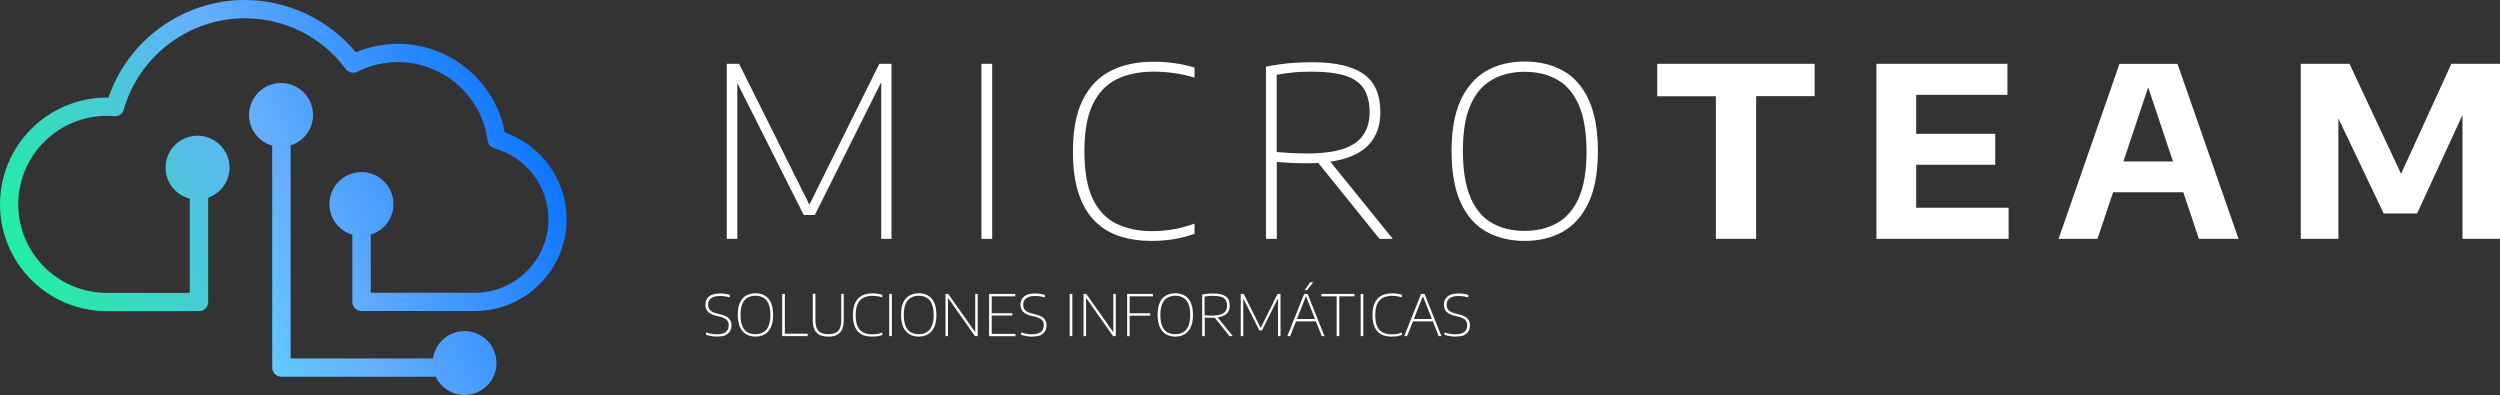 <?xml version="1.0" encoding="utf-8"?>
<!-- Generator: Adobe Illustrator 26.1.0, SVG Export Plug-In . SVG Version: 6.00 Build 0)  -->
<svg version="1.1" id="Capa_1" xmlns="http://www.w3.org/2000/svg" xmlns:xlink="http://www.w3.org/1999/xlink" x="0px" y="0px"
	 viewBox="0 0 209.31 33.07" style="enable-background:new 0 0 209.31 33.07;" xml:space="preserve">
<rect x="0" y="0" width="209.31" height="33.07" fill="#333333" stroke="none"/>
<style type="text/css">
	.st0{fill:#FFFFFF;}
	.st1{fill:url(#SVGID_1_);}
	.st2{fill:url(#SVGID_00000072997253223325035800000017767734382617515688_);}
</style>
<g>
	<g>
		<path class="st0" d="M60.85,20V5.34h1.03l6.05,12.13H67.6l6.02-12.13h1.02V20h-0.86V6.1h0.39l-5.95,11.9h-0.93L61.3,6.1h0.43V20
			H60.85z"/>
		<path class="st0" d="M82.17,20V5.34h0.9V20H82.17z"/>
		<path class="st0" d="M96.41,20.17c-0.97,0-1.86-0.13-2.66-0.39c-0.8-0.26-1.5-0.68-2.08-1.26c-0.58-0.58-1.04-1.35-1.36-2.31
			c-0.32-0.96-0.48-2.13-0.48-3.52c0-1.78,0.27-3.22,0.82-4.32c0.55-1.11,1.33-1.92,2.33-2.43c1.01-0.52,2.2-0.77,3.59-0.77
			c0.63,0,1.23,0.04,1.78,0.12c0.55,0.08,1.1,0.2,1.66,0.36V6.5c-0.56-0.17-1.13-0.3-1.7-0.38S97.16,6,96.57,6
			c-1.21,0-2.25,0.22-3.11,0.65c-0.86,0.44-1.52,1.14-1.98,2.11c-0.46,0.97-0.69,2.27-0.69,3.89c0,1.69,0.23,3.02,0.7,4
			s1.13,1.67,1.98,2.08c0.85,0.41,1.84,0.62,2.97,0.62c0.61,0,1.19-0.05,1.74-0.14c0.55-0.09,1.17-0.25,1.83-0.49v0.85
			c-0.55,0.2-1.13,0.35-1.71,0.45C97.71,20.12,97.08,20.17,96.41,20.17z"/>
		<path class="st0" d="M105.99,20V5.58c0.36-0.07,0.74-0.14,1.13-0.19c0.39-0.06,0.81-0.1,1.26-0.13c0.45-0.03,0.94-0.05,1.48-0.05
			c1.94,0,3.38,0.33,4.31,0.99s1.4,1.72,1.4,3.19c0,0.94-0.23,1.73-0.68,2.37c-0.45,0.63-1.13,1.11-2.04,1.43s-2.05,0.48-3.43,0.48
			c-0.5,0-0.93-0.01-1.32-0.03c-0.38-0.02-0.78-0.05-1.2-0.08V20H105.99z M109.42,12.85c1.87,0,3.21-0.29,4.03-0.86
			c0.81-0.57,1.22-1.43,1.22-2.58c0-0.83-0.17-1.5-0.5-2c-0.33-0.5-0.85-0.86-1.56-1.08c-0.71-0.22-1.63-0.33-2.76-0.33
			c-0.63,0-1.17,0.02-1.62,0.07s-0.89,0.11-1.34,0.19v6.47c0.31,0.03,0.59,0.05,0.84,0.06c0.25,0.02,0.5,0.03,0.76,0.04
			S109.06,12.85,109.42,12.85z M115.5,20l-5.62-6.97h1.09l5.64,6.97H115.5z"/>
		<path class="st0" d="M127.65,20.17c-1.21,0-2.28-0.26-3.2-0.77s-1.64-1.32-2.15-2.43c-0.51-1.1-0.77-2.54-0.77-4.31
			s0.26-3.21,0.78-4.31c0.52-1.1,1.24-1.91,2.16-2.43c0.92-0.52,1.99-0.77,3.19-0.77c1.21,0,2.28,0.26,3.2,0.77
			c0.92,0.51,1.64,1.32,2.15,2.43c0.51,1.1,0.77,2.54,0.77,4.31s-0.26,3.2-0.78,4.31s-1.24,1.91-2.16,2.43
			C129.91,19.92,128.85,20.17,127.65,20.17z M127.65,19.33c1.03,0,1.93-0.22,2.71-0.65s1.38-1.13,1.82-2.1
			c0.43-0.97,0.65-2.26,0.65-3.87c0-1.64-0.22-2.95-0.65-3.93c-0.44-0.98-1.04-1.69-1.82-2.12c-0.78-0.44-1.68-0.65-2.71-0.65
			c-1.02,0-1.92,0.22-2.7,0.65c-0.78,0.43-1.39,1.13-1.82,2.1c-0.44,0.97-0.65,2.26-0.65,3.88c0,1.64,0.22,2.95,0.65,3.93
			s1.04,1.69,1.82,2.12C125.71,19.12,126.62,19.33,127.65,19.33z"/>
		<path class="st0" d="M143.66,20V8.06h-4.91V5.34h13.18v2.71h-4.9V20H143.66z"/>
		<path class="st0" d="M157.1,20V5.34h10.97v2.6h-7.64v9.45h7.74V20H157.1z M158.91,13.8V11.2h8.14v2.59H158.91z"/>
		<path class="st0" d="M172.35,20l5.1-14.65h4.86L187.42,20h-3.32l-4.42-13.21h0.35L175.61,20H172.35z M176.08,16.1l0.75-2.58h6.08
			l0.74,2.58H176.08z"/>
		<path class="st0" d="M192.63,20V5.34h4.08l4.54,9.69h-0.44l4.43-9.69h4.07V20h-3.14V8.15h0.68l-4.48,9.72h-2.8l-4.63-9.72h0.84V20
			H192.63z"/>
	</g>
	<g>
		<linearGradient id="SVGID_1_" gradientUnits="userSpaceOnUse" x1="2.478" y1="26.593" x2="45.417" y2="5.123">
			<stop  offset="0" style="stop-color:#1FF19F"/>
			<stop  offset="0.505" style="stop-color:#65AFFD"/>
			<stop  offset="1" style="stop-color:#006DFF"/>
		</linearGradient>
		<path class="st1" d="M42.27,11.09c-0.8-4.26-4.56-7.42-8.95-7.42c-1.22,0-2.41,0.24-3.52,0.71C27.51,1.63,24.08,0,20.5,0
			c-5.16,0-9.77,3.33-11.42,8.17c-0.04,0-0.09,0-0.13,0C4.01,8.17,0,12.18,0,17.11c0,4.93,4.01,8.94,8.94,8.94h7.72
			c0.42,0,0.77-0.34,0.77-0.77v-8.73c1.04-0.37,1.79-1.35,1.79-2.51c0-1.48-1.2-2.68-2.68-2.68c-1.48,0-2.68,1.2-2.68,2.68
			c0,1.25,0.87,2.3,2.03,2.59v7.89H8.94c-4.08,0-7.41-3.32-7.41-7.41s3.32-7.41,7.41-7.41c0.21,0,0.42,0.02,0.62,0.03
			c0.37,0.03,0.7-0.2,0.8-0.55c1.28-4.5,5.45-7.65,10.13-7.65c3.36,0,6.45,1.55,8.46,4.25c0.22,0.3,0.63,0.39,0.96,0.23
			c1.06-0.54,2.21-0.81,3.41-0.81c3.79,0,7.02,2.83,7.51,6.58c0.04,0.31,0.26,0.56,0.56,0.64c2.66,0.73,4.53,3.17,4.53,5.93
			c0,3.4-2.76,6.16-6.16,6.16h-8.72v-4.87c1.1-0.33,1.9-1.34,1.9-2.55c0-1.48-1.2-2.68-2.68-2.68c-1.48,0-2.68,1.2-2.68,2.68
			c0,1.21,0.81,2.23,1.92,2.56v5.62c0,0.42,0.34,0.77,0.77,0.77h9.48c4.24,0,7.69-3.45,7.69-7.69
			C47.44,15.08,45.34,12.16,42.27,11.09z"/>
		
			<linearGradient id="SVGID_00000084501306589003487200000013248663298354756506_" gradientUnits="userSpaceOnUse" x1="5.591" y1="32.82" x2="48.531" y2="11.35">
			<stop  offset="0" style="stop-color:#5AFFFF"/>
			<stop  offset="0.505" style="stop-color:#65AFFD"/>
			<stop  offset="1" style="stop-color:#006DFF"/>
		</linearGradient>
		<path style="fill:url(#SVGID_00000084501306589003487200000013248663298354756506_);" d="M38.89,27.72c-1.35,0-2.45,1-2.64,2.29
			H24.33V12.17c1.09-0.34,1.88-1.34,1.88-2.54c0-1.48-1.2-2.68-2.68-2.68c-1.48,0-2.68,1.2-2.68,2.68c0,1.22,0.82,2.24,1.94,2.56
			v18.58c0,0.42,0.34,0.77,0.77,0.77h12.92c0.43,0.9,1.34,1.53,2.41,1.53c1.48,0,2.68-1.2,2.68-2.68
			C41.56,28.91,40.37,27.72,38.89,27.72z"/>
	</g>
	<g>
		<g>
			<path class="st0" d="M60,28.18c-0.14,0-0.29-0.01-0.44-0.04c-0.15-0.02-0.3-0.06-0.45-0.11v-0.2c0.11,0.04,0.21,0.06,0.31,0.09
				c0.1,0.02,0.2,0.04,0.3,0.05c0.1,0.01,0.19,0.02,0.28,0.02c0.34,0,0.59-0.06,0.76-0.19s0.25-0.32,0.25-0.57
				c0-0.21-0.07-0.37-0.2-0.48c-0.13-0.11-0.34-0.2-0.64-0.26l-0.17-0.04c-0.32-0.07-0.56-0.19-0.71-0.34
				c-0.15-0.15-0.23-0.35-0.23-0.6c0-0.29,0.1-0.52,0.31-0.69c0.2-0.17,0.51-0.25,0.92-0.25c0.14,0,0.28,0.01,0.42,0.03
				c0.14,0.02,0.27,0.05,0.39,0.09v0.21c-0.13-0.04-0.27-0.07-0.41-0.09c-0.14-0.02-0.27-0.03-0.41-0.03
				c-0.22,0-0.41,0.03-0.55,0.09s-0.26,0.14-0.33,0.25c-0.07,0.11-0.11,0.24-0.11,0.4c0,0.21,0.06,0.36,0.18,0.47
				c0.12,0.11,0.32,0.2,0.6,0.27l0.17,0.04c0.23,0.05,0.42,0.12,0.57,0.2c0.15,0.08,0.26,0.19,0.33,0.31
				c0.07,0.12,0.1,0.27,0.1,0.43c0,0.21-0.05,0.38-0.15,0.53c-0.1,0.14-0.24,0.25-0.42,0.33C60.49,28.15,60.27,28.18,60,28.18z"/>
			<path class="st0" d="M63.25,28.18c-0.29,0-0.55-0.06-0.77-0.19c-0.22-0.12-0.39-0.32-0.52-0.59c-0.12-0.27-0.19-0.61-0.19-1.04
				c0-0.43,0.06-0.77,0.19-1.04c0.12-0.27,0.3-0.46,0.52-0.58c0.22-0.12,0.48-0.19,0.77-0.19c0.29,0,0.55,0.06,0.77,0.19
				c0.22,0.12,0.39,0.32,0.52,0.58c0.12,0.27,0.19,0.61,0.19,1.04c0,0.43-0.06,0.77-0.19,1.04c-0.12,0.27-0.3,0.46-0.52,0.59
				C63.79,28.12,63.53,28.18,63.25,28.18z M63.25,27.98c0.25,0,0.47-0.05,0.65-0.16c0.19-0.1,0.33-0.27,0.44-0.51
				c0.1-0.23,0.16-0.55,0.16-0.93c0-0.39-0.05-0.71-0.16-0.95c-0.1-0.24-0.25-0.41-0.44-0.51c-0.19-0.11-0.4-0.16-0.65-0.16
				c-0.25,0-0.46,0.05-0.65,0.16c-0.19,0.1-0.33,0.27-0.44,0.51C62.05,25.66,62,25.97,62,26.37c0,0.39,0.05,0.71,0.16,0.95
				c0.1,0.24,0.25,0.41,0.44,0.51C62.78,27.93,63,27.98,63.25,27.98z"/>
			<path class="st0" d="M65.49,28.14v-3.53h0.22v3.33h1.91v0.2H65.49z"/>
			<path class="st0" d="M69.36,28.18c-0.3,0-0.54-0.05-0.74-0.14c-0.19-0.1-0.34-0.25-0.43-0.45s-0.14-0.46-0.14-0.78v-2.21h0.22
				v2.24c0,0.4,0.09,0.69,0.26,0.87c0.17,0.18,0.45,0.27,0.82,0.27s0.65-0.09,0.82-0.27s0.26-0.47,0.26-0.87v-2.24h0.21v2.21
				c0,0.32-0.05,0.58-0.14,0.78c-0.09,0.2-0.24,0.35-0.43,0.45C69.9,28.14,69.66,28.18,69.36,28.18z"/>
			<path class="st0" d="M73,28.18c-0.23,0-0.45-0.03-0.64-0.09c-0.19-0.06-0.36-0.17-0.5-0.3c-0.14-0.14-0.25-0.33-0.33-0.56
				s-0.12-0.51-0.12-0.85c0-0.43,0.07-0.78,0.2-1.04c0.13-0.27,0.32-0.46,0.56-0.59c0.24-0.12,0.53-0.19,0.87-0.19
				c0.15,0,0.3,0.01,0.43,0.03c0.13,0.02,0.27,0.05,0.4,0.09v0.21c-0.14-0.04-0.27-0.07-0.41-0.09c-0.14-0.02-0.28-0.03-0.42-0.03
				c-0.29,0-0.54,0.05-0.75,0.16c-0.21,0.1-0.37,0.27-0.48,0.51c-0.11,0.23-0.17,0.55-0.17,0.94c0,0.41,0.06,0.73,0.17,0.96
				c0.11,0.24,0.27,0.4,0.48,0.5c0.2,0.1,0.44,0.15,0.72,0.15c0.15,0,0.29-0.01,0.42-0.03c0.13-0.02,0.28-0.06,0.44-0.12v0.21
				c-0.13,0.05-0.27,0.08-0.41,0.11C73.31,28.17,73.16,28.18,73,28.18z"/>
			<path class="st0" d="M74.45,28.14v-3.53h0.22v3.53H74.45z"/>
			<path class="st0" d="M76.92,28.18c-0.29,0-0.55-0.06-0.77-0.19c-0.22-0.12-0.39-0.32-0.52-0.59c-0.12-0.27-0.19-0.61-0.19-1.04
				c0-0.43,0.06-0.77,0.19-1.04c0.12-0.27,0.3-0.46,0.52-0.58c0.22-0.12,0.48-0.19,0.77-0.19c0.29,0,0.55,0.06,0.77,0.19
				c0.22,0.12,0.39,0.32,0.52,0.58c0.12,0.27,0.19,0.61,0.19,1.04c0,0.43-0.06,0.77-0.19,1.04c-0.12,0.27-0.3,0.46-0.52,0.59
				C77.46,28.12,77.2,28.18,76.92,28.18z M76.92,27.98c0.25,0,0.47-0.05,0.65-0.16c0.19-0.1,0.33-0.27,0.44-0.51
				c0.1-0.23,0.16-0.55,0.16-0.93c0-0.39-0.05-0.71-0.16-0.95c-0.1-0.24-0.25-0.41-0.44-0.51c-0.19-0.11-0.4-0.16-0.65-0.16
				c-0.25,0-0.46,0.05-0.65,0.16c-0.19,0.1-0.33,0.27-0.44,0.51c-0.11,0.23-0.16,0.54-0.16,0.94c0,0.39,0.05,0.71,0.16,0.95
				c0.1,0.24,0.25,0.41,0.44,0.51C76.45,27.93,76.67,27.98,76.92,27.98z"/>
			<path class="st0" d="M79.16,28.14v-3.53h0.23l2.34,3.32h-0.08v-3.32h0.21v3.53h-0.23l-2.34-3.32h0.08v3.32H79.16z"/>
			<path class="st0" d="M82.81,28.14v-3.53H85v0.2h-1.97v3.14h1.99v0.2H82.81z M82.95,26.42v-0.2h1.81v0.2H82.95z"/>
			<path class="st0" d="M86.38,28.18c-0.14,0-0.29-0.01-0.44-0.04c-0.15-0.02-0.3-0.06-0.45-0.11v-0.2
				c0.11,0.04,0.21,0.06,0.31,0.09c0.1,0.02,0.2,0.04,0.3,0.05c0.1,0.01,0.19,0.02,0.28,0.02c0.34,0,0.59-0.06,0.76-0.19
				s0.25-0.32,0.25-0.57c0-0.21-0.07-0.37-0.2-0.48c-0.13-0.11-0.34-0.2-0.64-0.26l-0.17-0.04c-0.32-0.07-0.56-0.19-0.71-0.34
				c-0.15-0.15-0.23-0.35-0.23-0.6c0-0.29,0.1-0.52,0.31-0.69c0.2-0.17,0.51-0.25,0.92-0.25c0.14,0,0.28,0.01,0.42,0.03
				c0.14,0.02,0.27,0.05,0.39,0.09v0.21c-0.13-0.04-0.27-0.07-0.41-0.09c-0.14-0.02-0.27-0.03-0.41-0.03
				c-0.22,0-0.41,0.03-0.55,0.09s-0.26,0.14-0.33,0.25c-0.07,0.11-0.11,0.24-0.11,0.4c0,0.21,0.06,0.36,0.18,0.47
				c0.12,0.11,0.32,0.2,0.6,0.27l0.17,0.04c0.23,0.05,0.42,0.12,0.57,0.2c0.15,0.08,0.26,0.19,0.33,0.31
				c0.07,0.12,0.1,0.27,0.1,0.43c0,0.21-0.05,0.38-0.15,0.53c-0.1,0.14-0.24,0.25-0.42,0.33C86.88,28.15,86.65,28.18,86.38,28.18z"
				/>
			<path class="st0" d="M89.56,28.14v-3.53h0.22v3.53H89.56z"/>
			<path class="st0" d="M90.72,28.14v-3.53h0.23l2.34,3.32h-0.08v-3.32h0.21v3.53h-0.23l-2.34-3.32h0.08v3.32H90.72z"/>
			<path class="st0" d="M94.37,28.14v-3.53h2.16v0.2h-1.95v3.34H94.37z M94.54,26.43v-0.2h1.76v0.2H94.54z"/>
			<path class="st0" d="M98.4,28.18c-0.29,0-0.55-0.06-0.77-0.19c-0.22-0.12-0.39-0.32-0.52-0.59c-0.12-0.27-0.19-0.61-0.19-1.04
				c0-0.43,0.06-0.77,0.19-1.04c0.12-0.27,0.3-0.46,0.52-0.58c0.22-0.12,0.48-0.19,0.77-0.19c0.29,0,0.55,0.06,0.77,0.19
				c0.22,0.12,0.39,0.32,0.52,0.58c0.12,0.27,0.19,0.61,0.19,1.04c0,0.43-0.06,0.77-0.19,1.04c-0.12,0.27-0.3,0.46-0.52,0.59
				C98.95,28.12,98.69,28.18,98.4,28.18z M98.4,27.98c0.25,0,0.47-0.05,0.65-0.16c0.19-0.1,0.33-0.27,0.44-0.51
				c0.1-0.23,0.16-0.55,0.16-0.93c0-0.39-0.05-0.71-0.16-0.95c-0.1-0.24-0.25-0.41-0.44-0.51c-0.19-0.11-0.4-0.16-0.65-0.16
				c-0.25,0-0.46,0.05-0.65,0.16c-0.19,0.1-0.33,0.27-0.44,0.51c-0.11,0.23-0.16,0.54-0.16,0.94c0,0.39,0.05,0.71,0.16,0.95
				c0.1,0.24,0.25,0.41,0.44,0.51C97.93,27.93,98.15,27.98,98.4,27.98z"/>
			<path class="st0" d="M100.65,28.14v-3.48c0.09-0.02,0.18-0.03,0.27-0.05s0.2-0.02,0.3-0.03c0.11-0.01,0.23-0.01,0.36-0.01
				c0.47,0,0.81,0.08,1.04,0.24s0.34,0.42,0.34,0.77c0,0.23-0.05,0.42-0.16,0.57c-0.11,0.15-0.27,0.27-0.49,0.34
				c-0.22,0.08-0.49,0.12-0.83,0.12c-0.12,0-0.23,0-0.32-0.01c-0.09-0.01-0.19-0.01-0.29-0.02v1.56H100.65z M101.47,26.42
				c0.45,0,0.77-0.07,0.97-0.21c0.2-0.14,0.29-0.34,0.29-0.62c0-0.2-0.04-0.36-0.12-0.48c-0.08-0.12-0.21-0.21-0.38-0.26
				c-0.17-0.05-0.39-0.08-0.67-0.08c-0.15,0-0.28,0-0.39,0.02c-0.11,0.01-0.21,0.03-0.32,0.04v1.56c0.07,0.01,0.14,0.01,0.2,0.02
				c0.06,0,0.12,0.01,0.18,0.01C101.31,26.42,101.39,26.42,101.47,26.42z M102.94,28.14l-1.35-1.68h0.26l1.36,1.68H102.94z"/>
			<path class="st0" d="M103.88,28.14v-3.53h0.25l1.46,2.93h-0.08l1.45-2.93h0.25v3.53H107v-3.35h0.09l-1.43,2.87h-0.22l-1.45-2.87
				h0.1v3.35H103.88z"/>
			<path class="st0" d="M107.78,28.14l1.41-3.53h0.29l1.41,3.53h-0.23l-1.35-3.42h0.06l-1.35,3.42H107.78z M108.43,26.91l0.06-0.2
				h1.69l0.06,0.2H108.43z M109.23,24.29l0.47-0.66h0.25l-0.52,0.66H109.23z"/>
			<path class="st0" d="M111.91,28.14v-3.33h-1.28v-0.2h2.77v0.2h-1.27v3.33H111.91z"/>
			<path class="st0" d="M113.92,28.14v-3.53h0.22v3.53H113.92z"/>
			<path class="st0" d="M116.5,28.18c-0.23,0-0.45-0.03-0.64-0.09c-0.19-0.06-0.36-0.17-0.5-0.3c-0.14-0.14-0.25-0.33-0.33-0.56
				s-0.12-0.51-0.12-0.85c0-0.43,0.07-0.78,0.2-1.04c0.13-0.27,0.32-0.46,0.56-0.59c0.24-0.12,0.53-0.19,0.87-0.19
				c0.15,0,0.3,0.01,0.43,0.03c0.13,0.02,0.27,0.05,0.4,0.09v0.21c-0.14-0.04-0.27-0.07-0.41-0.09c-0.14-0.02-0.28-0.03-0.42-0.03
				c-0.29,0-0.54,0.05-0.75,0.16c-0.21,0.1-0.37,0.27-0.48,0.51c-0.11,0.23-0.17,0.55-0.17,0.94c0,0.41,0.06,0.73,0.17,0.96
				c0.11,0.24,0.27,0.4,0.48,0.5c0.2,0.1,0.44,0.15,0.72,0.15c0.15,0,0.29-0.01,0.42-0.03c0.13-0.02,0.28-0.06,0.44-0.12v0.21
				c-0.13,0.05-0.27,0.08-0.41,0.11C116.81,28.17,116.66,28.18,116.5,28.18z"/>
			<path class="st0" d="M117.57,28.14l1.41-3.53h0.29l1.41,3.53h-0.23l-1.35-3.42h0.06l-1.35,3.42H117.57z M118.22,26.91l0.06-0.2
				h1.69l0.06,0.2H118.22z"/>
			<path class="st0" d="M121.83,28.18c-0.14,0-0.29-0.01-0.44-0.04c-0.15-0.02-0.3-0.06-0.45-0.11v-0.2
				c0.11,0.04,0.21,0.06,0.31,0.09c0.1,0.02,0.2,0.04,0.3,0.05c0.1,0.01,0.19,0.02,0.28,0.02c0.34,0,0.59-0.06,0.76-0.19
				s0.25-0.32,0.25-0.57c0-0.21-0.07-0.37-0.2-0.48c-0.13-0.11-0.34-0.2-0.64-0.26l-0.17-0.04c-0.32-0.07-0.56-0.19-0.71-0.34
				c-0.15-0.15-0.23-0.35-0.23-0.6c0-0.29,0.1-0.52,0.31-0.69c0.2-0.17,0.51-0.25,0.92-0.25c0.14,0,0.28,0.01,0.42,0.03
				c0.14,0.02,0.27,0.05,0.39,0.09v0.21c-0.13-0.04-0.27-0.07-0.41-0.09c-0.14-0.02-0.27-0.03-0.41-0.03
				c-0.22,0-0.41,0.03-0.55,0.09s-0.26,0.14-0.33,0.25c-0.07,0.11-0.11,0.24-0.11,0.4c0,0.21,0.06,0.36,0.18,0.47
				c0.12,0.11,0.32,0.2,0.6,0.27l0.17,0.04c0.23,0.05,0.42,0.12,0.57,0.2c0.15,0.08,0.26,0.19,0.33,0.31
				c0.07,0.12,0.1,0.27,0.1,0.43c0,0.21-0.05,0.38-0.15,0.53c-0.1,0.14-0.24,0.25-0.42,0.33C122.32,28.15,122.09,28.18,121.83,28.18
				z"/>
		</g>
	</g>
</g>
</svg>
